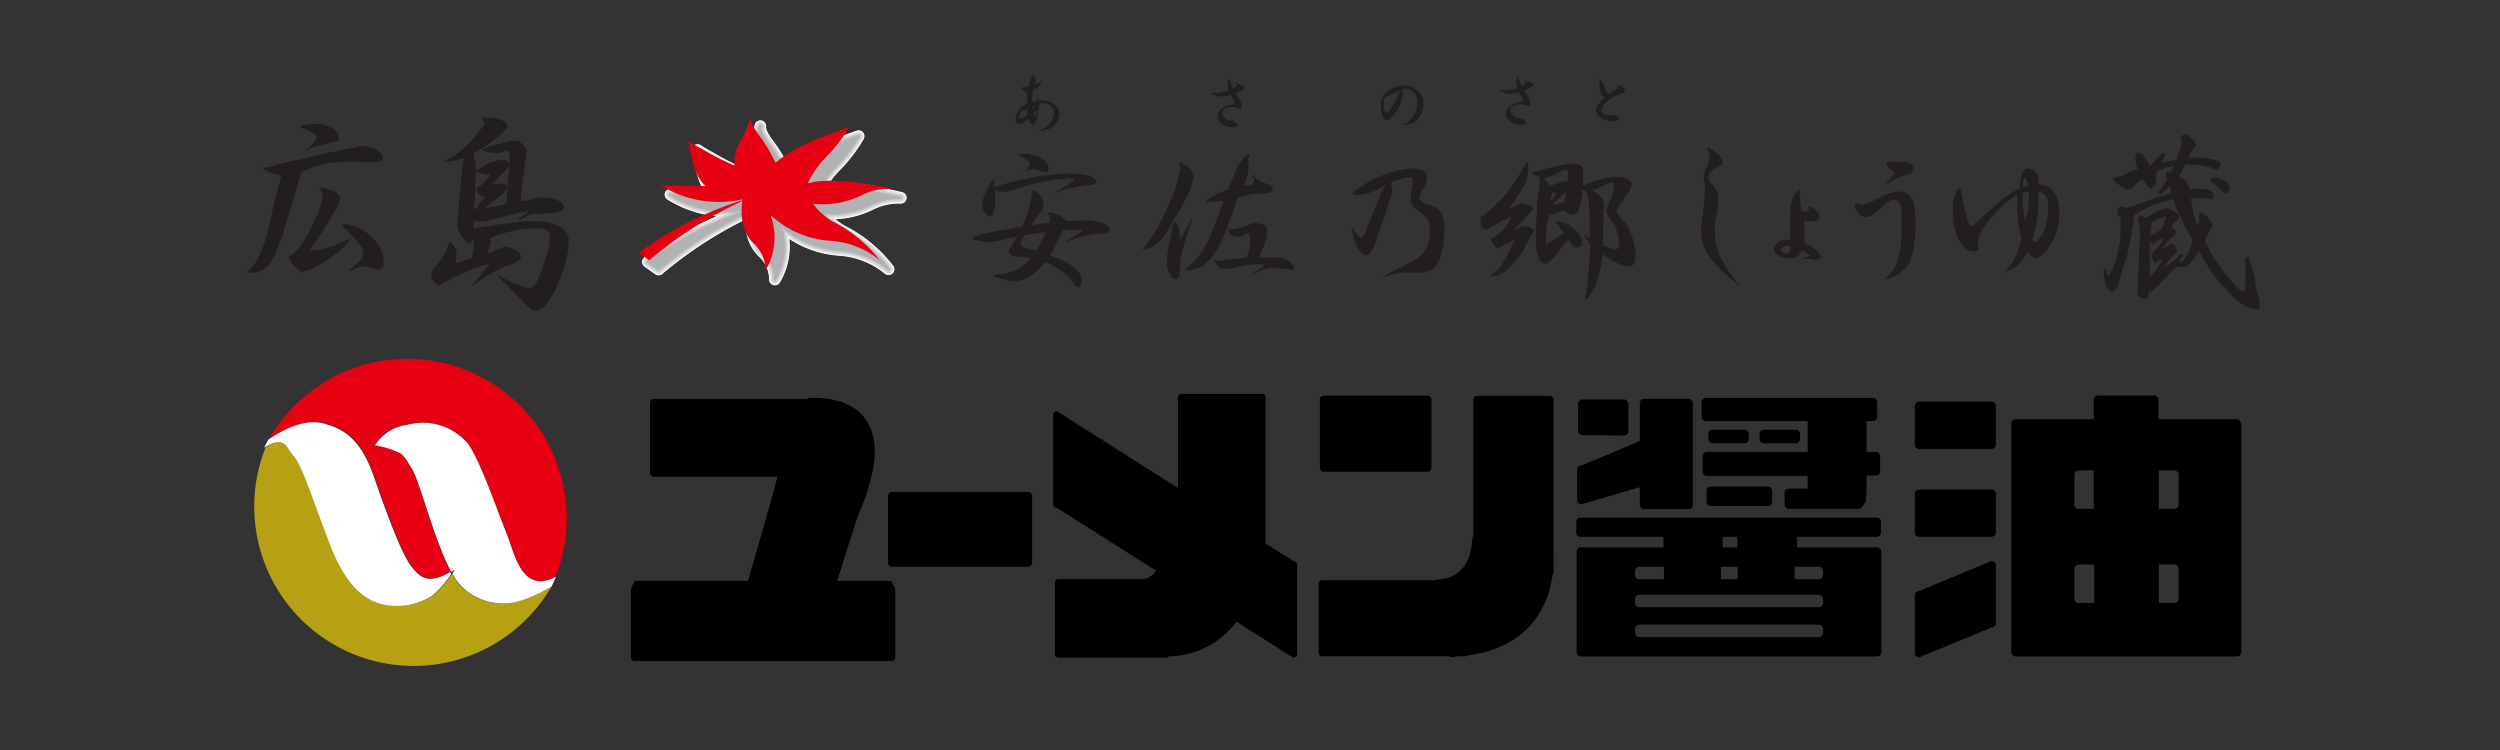 <svg id="内容" xmlns="http://www.w3.org/2000/svg" width="260" height="78" viewBox="0 0 260 78">
  <rect x="0" y="0" width="260" height="78" fill="#333333" stroke="none"/>
  <defs>
    <style>
      .cls-1 {
        fill: none;
      }

      .cls-2 {
        fill: #b6a014;
      }

      .cls-3 {
        fill: #e60012;
      }

      .cls-4, .cls-6 {
        fill: #fff;
      }

      .cls-5 {
        fill: #221e1f;
      }

      .cls-6 {
        stroke: #fff;
        stroke-width: 1.21px;
      }

      .cls-10, .cls-11, .cls-12, .cls-13, .cls-14, .cls-15, .cls-16, .cls-17, .cls-18, .cls-19, .cls-20, .cls-21, .cls-6, .cls-7, .cls-8, .cls-9 {
        stroke-linecap: round;
        stroke-linejoin: round;
      }

      .cls-7 {
        fill: #f7f7f8;
        stroke: #f7f7f8;
        stroke-width: 1.14px;
      }

      .cls-8 {
        fill: #f1f1f2;
        stroke: #f1f1f2;
        stroke-width: 1.06px;
      }

      .cls-9 {
        fill: #ecedee;
        stroke: #ecedee;
        stroke-width: 0.99px;
      }

      .cls-10 {
        fill: #e7e7e8;
        stroke: #e7e7e8;
        stroke-width: 0.91px;
      }

      .cls-11 {
        fill: #e2e2e4;
        stroke: #e2e2e4;
        stroke-width: 0.83px;
      }

      .cls-12 {
        fill: #dddee0;
        stroke: #dddee0;
        stroke-width: 0.76px;
      }

      .cls-13 {
        fill: #d8d9da;
        stroke: #d8d9da;
        stroke-width: 0.68px;
      }

      .cls-14 {
        fill: #d3d4d6;
        stroke: #d3d4d6;
        stroke-width: 0.61px;
      }

      .cls-15 {
        fill: #ced0d2;
        stroke: #ced0d2;
        stroke-width: 0.53px;
      }

      .cls-16 {
        fill: #c9cacc;
        stroke: #c9cacc;
        stroke-width: 0.46px;
      }

      .cls-17 {
        fill: #c4c6c8;
        stroke: #c4c6c8;
        stroke-width: 0.38px;
      }

      .cls-18 {
        fill: #bfc0c3;
        stroke: #bfc0c3;
        stroke-width: 0.3px;
      }

      .cls-19 {
        fill: #babcbe;
        stroke: #babcbe;
        stroke-width: 0.23px;
      }

      .cls-20 {
        fill: #b5b7ba;
        stroke: #b5b7ba;
        stroke-width: 0.15px;
      }

      .cls-21 {
        fill: #b0b2b4;
        stroke: #b0b2b4;
        stroke-width: 0.08px;
      }
    </style>
  </defs>
  <g>
    <rect class="cls-1" width="260" height="78"/>
    <path d="M207.11,46.7a.47.47,0,0,0,.46-.46v-4a.47.47,0,0,0-.46-.47H199.6a.47.47,0,0,0-.46.47v4a.47.47,0,0,0,.46.46Z"/>
    <path d="M199.59,50.91h7.52a.46.46,0,0,1,.46.46v4a.46.46,0,0,1-.46.46h-7.52a.45.45,0,0,1-.45-.45v-4A.45.45,0,0,1,199.59,50.91Z"/>
    <path d="M207.11,65.26a.46.46,0,0,0,.46-.46v-6a.46.46,0,0,0-.46-.45l-7.51,3.11a.46.46,0,0,0-.46.45v6a.46.46,0,0,0,.46.45Z"/>
    <path d="M233.09,44.05V67.82a.45.45,0,0,1-.46.45h-23a.45.45,0,0,1-.45-.45V44.05a.44.44,0,0,1,.45-.45h8.12v-2a.47.47,0,0,1,.46-.47h5.82a.47.47,0,0,1,.45.47v2h8.11a.44.44,0,0,1,.46.45m-17.35,8.42a.46.46,0,0,0,.46.45h1.59v-4H216.2a.46.46,0,0,0-.46.46v3.1m.46,10.23h1.59v-4H216.2a.47.47,0,0,0-.46.46v3.1a.46.46,0,0,0,.46.45m10.38-3.55a.47.47,0,0,0-.46-.46h-1.6v4h1.6a.46.46,0,0,0,.46-.45v-3.1m0-9.78a.46.46,0,0,0-.46-.46h-1.6v4h1.6a.46.46,0,0,0,.46-.45Z"/>
    <path d="M92.71,60.41H87.08c.68-2.2,1.57-5.08,2.23-7C95.07,40.2,84,41.4,84,41.4l0,.09h-16a.4.4,0,0,0-.4.39v7.31a.41.41,0,0,0,.4.39H80.86c-.64,2.48-2.1,7.52-3.08,10.83H66c-.21.52-.39.69-.39.91v7.05a.39.39,0,0,0,.39.38H92.71a.39.39,0,0,0,.39-.38V61.32C93.1,61.1,92.92,60.93,92.71,60.41Z"/>
    <path d="M107.34,51.56a.39.39,0,0,0-.4-.39H92.76a.39.39,0,0,0-.4.39v7a.39.39,0,0,0,.4.38h14.18a.39.39,0,0,0,.4-.38Z"/>
    <path d="M134.51,58.35l-2.88-1.82V41.36a.39.39,0,0,0-.39-.39H122.9a.4.4,0,0,0-.39.39v9.4l-12.59-8a.4.4,0,0,0-.39.39v9.29a.39.39,0,0,0,.39.38l10.29,6.52a1.7,1.7,0,0,1-1.41.88h-8.71a.38.38,0,0,0-.38.39V68a.38.38,0,0,0,.38.4h11.17a.38.38,0,0,0,.28-.14,9,9,0,0,0,7.06-3.6l5.91,3.74a.4.4,0,0,0,.39-.4V58.74A.4.4,0,0,0,134.51,58.35Z"/>
    <path d="M148.49,49.06a.39.39,0,0,0,.38-.39V41.54a.39.39,0,0,0-.38-.4H137.65a.39.39,0,0,0-.38.4v7.13a.39.39,0,0,0,.38.39Z"/>
    <path d="M161.56,58.82a8.32,8.32,0,0,0,0-1.25v-16a.39.39,0,0,0-.39-.4h-7.56a.39.39,0,0,0-.39.4V55.87h-.09c-.17,4.72-3.7,4.38-3.7,4.38l0,.09H137.53a.38.38,0,0,0-.39.39v7.13a.38.38,0,0,0,.39.39h13.26l0,.09c.34,0,.64-.06,1-.09h.68a.33.33,0,0,0,.18-.08c6.81-.92,8.46-5.62,8.83-8.45a.31.31,0,0,0,.09-.21Z"/>
    <g>
      <path class="cls-1" d="M189.16,65H170.49a.45.45,0,0,0-.44.45v.4a.45.45,0,0,0,.44.45h18.67a.45.45,0,0,0,.45-.45v-.4A.45.45,0,0,0,189.16,65Z"/>
      <path class="cls-1" d="M170.49,60.24h2.57v-1.3h-2.57a.45.45,0,0,0-.44.45v.4A.44.44,0,0,0,170.49,60.24Z"/>
      <path class="cls-1" d="M189.16,61.85H170.49a.45.45,0,0,0-.44.46v.39a.45.45,0,0,0,.44.45h18.67a.45.45,0,0,0,.45-.45v-.39A.46.46,0,0,0,189.16,61.85Z"/>
      <path class="cls-1" d="M186.65,60.24h2.51a.45.45,0,0,0,.45-.45v-.4a.45.45,0,0,0-.45-.45h-2.51Z"/>
      <path d="M195.17,55.83a.44.44,0,0,0,.45-.45v-1.1a.44.44,0,0,0-.45-.45H164.38a.44.44,0,0,0-.45.45v1.1a.44.44,0,0,0,.45.45H173v1.1h-8.58a.45.45,0,0,0-.45.46V67.82a.44.44,0,0,0,.45.45h30.79a.44.44,0,0,0,.45-.45V57.39a.45.45,0,0,0-.45-.46H186.9v-1.1Zm-16,0h1.5v1.1h-1.5Zm-.2,3.11h1.75v1.3H179Zm-8.93.45a.45.45,0,0,1,.44-.45h2.57v1.3h-2.57a.44.44,0,0,1-.44-.45Zm19.56,6.42a.45.45,0,0,1-.45.45H170.49a.45.45,0,0,1-.44-.45v-.4a.45.45,0,0,1,.44-.45h18.67a.45.45,0,0,1,.45.45Zm0-3.11a.45.45,0,0,1-.45.45H170.49a.45.45,0,0,1-.44-.45v-.39a.45.45,0,0,1,.44-.46h18.67a.46.46,0,0,1,.45.46Zm-.45-3.76a.45.45,0,0,1,.45.45v.4a.45.45,0,0,1-.45.45h-2.51v-1.3Z"/>
    </g>
    <path d="M168.89,45.29a.46.46,0,0,0,.46-.45V42a.47.47,0,0,0-.46-.46h-4.31a.47.47,0,0,0-.46.46v2.8a.46.46,0,0,0,.46.45Z"/>
    <path d="M175.61,41.48H171a.46.46,0,0,0-.46.45v3.94l-6.06,2.54a.45.45,0,0,0-.46.46V52a.45.45,0,0,0,.46.45l6.06-1.78v1.83a.45.45,0,0,0,.46.45h4.6a.45.45,0,0,0,.46-.45V41.93A.46.46,0,0,0,175.61,41.48Z"/>
    <path d="M195.07,47h-.95V43.79h.65a.46.46,0,0,0,.46-.46V41.84a.45.45,0,0,0-.46-.46H177.42a.46.46,0,0,0-.45.46v1.49a.46.46,0,0,0,.45.46H188V47H177.52a.44.44,0,0,0-.44.46v1.59a.43.43,0,0,0,.44.45H188v1.31h-1.95a.46.46,0,0,0-.45.46v1.2a.45.45,0,0,0,.45.45h7.22c.25,0,.45-.2.78-.78v-.49a.62.62,0,0,0,.07-.19v-2h.95a.45.45,0,0,0,.46-.45V47.46A.46.46,0,0,0,195.07,47Z"/>
    <path d="M181.43,46.1a.45.45,0,0,0,.45-.46v-.49a.46.46,0,0,0-.45-.46h-3.3a.47.47,0,0,0-.46.46v.49a.46.46,0,0,0,.46.46Z"/>
    <path d="M186.75,46.1a.45.45,0,0,0,.45-.46v-.49a.46.46,0,0,0-.45-.46h-3.31a.46.46,0,0,0-.45.46v.49a.45.45,0,0,0,.45.46Z"/>
    <path d="M183.84,52.62a.46.46,0,0,0,.46-.45V51.06a.46.46,0,0,0-.46-.45h-5.91a.45.45,0,0,0-.46.45v1.11a.46.46,0,0,0,.46.45Z"/>
    <path class="cls-2" d="M48.1,61.14A5.8,5.8,0,0,1,47,59.67a10.59,10.59,0,0,1-2,2.27,6.77,6.77,0,0,1-5.2.88c-1.37-.34-3.54-1.32-5.48-6.38s-2.83-7.94-3.69-9-.91-2.23-3-.93A16.58,16.58,0,0,0,57.36,61a16.35,16.35,0,0,1-2.91,1.35A6.15,6.15,0,0,1,48.1,61.14Z"/>
    <path class="cls-3" d="M33.78,44c1.86.52,3.74,1.41,5.16,5.53s2.82,7.94,3.84,9.25,1.83,2,4.09.65c-1.77-3.25-3.24-9.33-4.09-10.73-1-1.7-1.08-1.54-1.84-1.88a10.34,10.34,0,0,0-2-.55,4.62,4.62,0,0,1,3.36-2.11,6.15,6.15,0,0,1,6.38,2c1.38,2,3.06,7.1,3.93,9.15s1.5,6.35,4.94,4.76l.26-.15A16.58,16.58,0,0,0,27.94,45.72C29.69,44.49,31.92,43.54,33.78,44Z"/>
    <path class="cls-1" d="M27.93,45.72l-.55.89.14-.08c.14-.27.27-.55.42-.81Z"/>
    <path class="cls-4" d="M30.56,47.46c.86,1,1.76,3.91,3.69,9s4.11,6,5.48,6.38a6.77,6.77,0,0,0,5.2-.88,10.59,10.59,0,0,0,2-2.27,2,2,0,0,0-.11-.2c-2.26,1.33-3.13.61-4.09-.65s-2.42-5.14-3.84-9.25-3.3-5-5.16-5.53-4.09.45-5.84,1.68c-.15.26-.28.54-.42.81C29.65,45.23,29.72,46.45,30.56,47.46Z"/>
    <path class="cls-1" d="M60.61,58.53s-1.7.81-2.78,1.42c-.15.35-.3.71-.47,1l.71-.43a16.26,16.26,0,0,0,2.26-1.74C61.26,57.92,60.61,58.53,60.61,58.53Z"/>
    <path class="cls-4" d="M57.57,60.1c-3.44,1.59-4.09-2.75-4.94-4.76s-2.55-7.15-3.93-9.15a6.15,6.15,0,0,0-6.38-2A4.62,4.62,0,0,0,39,46.31a10.34,10.34,0,0,1,2,.55c.76.34.81.18,1.84,1.88.85,1.4,2.32,7.48,4.09,10.73l.39-.23-.28.43a5.8,5.8,0,0,0,1.12,1.47,6.15,6.15,0,0,0,6.35,1.21A16.35,16.35,0,0,0,57.36,61c.17-.34.32-.7.47-1Z"/>
    <path class="cls-1" d="M47.26,59.24l-.39.23a2,2,0,0,1,.11.2Z"/>
    <g>
      <path class="cls-5" d="M27.32,17.52l0-.11.18,0,.12,0,.19,0L29.32,17l.64-.15.27-.06,3.1-.73.34-.08,3.16-.62.51-.15a3.75,3.75,0,0,1,.45,0,2.58,2.58,0,0,1,1.36.39q.66.38.66.78c0,.31-.22.47-.66.47l-.45,0-.59,0-.77,0A17.52,17.52,0,0,0,34,17a10.61,10.61,0,0,0-2.67.95L30.13,22c-.41,1.44-.81,2.66-1.19,3.65A6.35,6.35,0,0,1,28,27.48a2.48,2.48,0,0,1-1.9.89l-.54,0a4.79,4.79,0,0,0,1.06-1.13,14.49,14.49,0,0,0,1.42-4,.17.17,0,0,0,0-.1c0-.16.08-.32.13-.47l.21-1c0-.1.05-.2.08-.32.09-.32.14-.56.17-.72s.11-.44.17-.66.14-.51.21-.78.17-.64.24-.94a4.57,4.57,0,0,1-2-.76m7.46,2.36c.43.24.65.51.65.82a3.85,3.85,0,0,1-.57,1.3l-.4.7a37.66,37.66,0,0,1-2.21,3.37,7.07,7.07,0,0,0,1.93-.29,17.47,17.47,0,0,0,2.4-1,7,7,0,0,1-2.1,2,10.57,10.57,0,0,1-3,1.57A3.69,3.69,0,0,1,30,26.76a5.6,5.6,0,0,0,1.46-1.49,16.39,16.39,0,0,0,1.38-2.63,8.64,8.64,0,0,0,.75-2.15,1.82,1.82,0,0,0-.49-1,4.15,4.15,0,0,1,1.68.43M31.65,13l.81-.11.45,0a3,3,0,0,1,1.63.45,1.23,1.23,0,0,1,.7,1c0,.24-.08.37-.25.4l-1.76.36a5.29,5.29,0,0,0-1.43.62v-.13c.75-.57,1.13-1,1.13-1.28s-.16-.33-.49-.55a6.33,6.33,0,0,0-1.21-.53.51.51,0,0,1,.42-.25M35.9,23.31a4.37,4.37,0,0,1,2.85,1.47,3.46,3.46,0,0,1,1.16,2.46c0,.53-.21.79-.63.79l-.39-.09-.57-.14a2,2,0,0,0-.53-.09,1.71,1.71,0,0,0-.43.09l-.91.36h0a0,0,0,0,0,0,0h-.13l0-.11c1-.71,1.48-1.27,1.48-1.7,0-.59-.75-1.54-2.24-2.84C35.51,23.39,35.66,23.31,35.9,23.31Z"/>
      <path class="cls-5" d="M47.49,26.46a4.15,4.15,0,0,1-.15.92,16.62,16.62,0,0,0,1.72-.56,6.36,6.36,0,0,0,.23-1.29,3.81,3.81,0,0,0-.08-.6c-.19.25-.34.36-.45.36s-.25-.11-.45-.34a4,4,0,0,1-.51-.78,1.88,1.88,0,0,1-.23-.74.59.59,0,0,1,0-.13L48,18l.24-1.57-.74.24-.75.12h-.47v-.1a8.74,8.74,0,0,0,2.17-1.45,18,18,0,0,0,2-2.42,1,1,0,0,1-.32-.57l.76,0a3.08,3.08,0,0,1,1.32.27c.36.17.55.38.55.62s-.45.69-1.34,1.4l-.87.62c-.33.21-.77.48-1.32.8a7.89,7.89,0,0,1,.26,1.72.49.49,0,0,1,.17-.06.18.18,0,0,1,.08-.06.16.16,0,0,0,.09,0l0,0h0l.62-.36a3.39,3.39,0,0,1,1.86-.55c.37,0,.58.16.62.47a6.19,6.19,0,0,0,.08-.87c0-.37-.12-.56-.38-.56l-.74.22a1.75,1.75,0,0,1-.4,0,3.46,3.46,0,0,1-1.32-.3l0-.1c.21-.09.43-.17.64-.24l.36-.1,1-.28a6.25,6.25,0,0,1,1.42-.26q.64,0,1.17,1v.06l-.53,4.14-.06,1.09.31-.05a1,1,0,0,0,.28,0L56,20.54a6.66,6.66,0,0,1,.73,0,3.07,3.07,0,0,1,1.32.31c.4.22.61.44.61.66a.51.51,0,0,1-.23.38,1.26,1.26,0,0,1-.54.22l-2.37.17a2.17,2.17,0,0,0-.77.21,7.81,7.81,0,0,1-.7.36.7.7,0,0,1-.21,0c.07-.11.12-.16.15-.16l.76-.5.24-.21c-.44.06-.85.12-1.21.19s-.62.15-.87.22l-.66.17-.45.13a3.13,3.13,0,0,0-.44.1l-.89.21a1.64,1.64,0,0,1-.41.05l-.8-.05,0,.74c2-.31,3.37-.51,4.21-.61A20.21,20.21,0,0,1,55.7,23a4.87,4.87,0,0,1,2.46.57,1.66,1.66,0,0,1,1,1.4,10.69,10.69,0,0,1-.72,3.51,10.87,10.87,0,0,1-1.63,3.16,1.47,1.47,0,0,1-1.11.66A.91.91,0,0,1,55,32l-1.31-1.38-1.79-1.76v-.17c1.1.57,1.82.92,2.15,1a2.65,2.65,0,0,0,1.06.22c.39,0,.75-.47,1.06-1.41l.57-1.63a6.79,6.79,0,0,0,.45-2.25c0-.59-.5-.89-1.51-.89a12.52,12.52,0,0,0-4.78,1.08,2,2,0,0,1,.15.4c0,.05,0,.07,0,.07l-.34,1v.07h0v0a3.73,3.73,0,0,0,.85-.32,3.21,3.21,0,0,1,1-.38h0a.08.08,0,0,0,.06,0l.34.08c.81.23,1.21.59,1.21,1.07,0,.25-.54.56-1.63.91a10.85,10.85,0,0,0-1.46.72c-.33.19-.62.36-.88.53s-.7.48-1.12.79l0-.09a22.67,22.67,0,0,0,1.8-2.18,6.91,6.91,0,0,0-.78.14l-.83.3-.85.36c-.35.16-.81.37-1.36.64l-.4.21a2.15,2.15,0,0,0-.49.3,1.37,1.37,0,0,1-.49.23c-.17,0-.39-.18-.66-.55a1,1,0,0,1-.19-.57,2.18,2.18,0,0,1,.62-1,6.92,6.92,0,0,0,1.31-2.46,1.76,1.76,0,0,1,.73,1.31m2.16-5.05.3-.23a1.54,1.54,0,0,0,.47-.66h-.07q-.52,0-.87-.81a0,0,0,0,0,0,0v0l0,0v0l0,0v0h0v0a4.2,4.2,0,0,0,1.5-1.5h-.27a2.08,2.08,0,0,1-1.19-.39l-.19,4.1c.1-.08.23-.21.4-.36m1.51,0a6.27,6.27,0,0,0,.63-.13,3.39,3.39,0,0,0,.79-.19l.15-1.74a3.65,3.65,0,0,1-.55.77,8,8,0,0,1-1,.8c-.18.12-.49.35-.93.71.32-.09.62-.16.89-.22m.08-2.31.11,0h.08a.16.16,0,0,1,.09,0,4.07,4.07,0,0,1,.74-.1c.2,0,.36.14.47.42,0-.49.05-.86.06-1.1s.08-.73.15-1.25a3.47,3.47,0,0,1-.74.91,11.17,11.17,0,0,0-.77.81l-.36.4Z"/>
      <path class="cls-5" d="M106.85,25.83q-.75-.24-.75-.36a5.37,5.37,0,0,1,.42-1q1.16-.22,2.28-.33c-.1.22-.21.45-.34.68a9.29,9.29,0,0,1-.73,1.26l-.88-.28m-.89-9.6c.77.29,1.15.59,1.15.91s-.48.66-1.43,1.23a.06.06,0,0,0,.07.07,2.16,2.16,0,0,1,2.38-.67,1.81,1.81,0,0,0,.56.16c.24,0,.35-.11.35-.34a1.49,1.49,0,0,0-.8-1.15,3.45,3.45,0,0,0-1.67-.42c-.41,0-.61.07-.61.21m-3,3.07a4.4,4.4,0,0,0-.84,2.13,2.34,2.34,0,0,0,.24.6c.25.32.44.48.58.51s.34-.18.46-.53a3.52,3.52,0,0,0,.09-.72c0-.17,0-.61,0-1.33v-.14l.27.09a3.53,3.53,0,0,0,.89.09,6.37,6.37,0,0,0,1.28-.41,20.78,20.78,0,0,1,5.22-1,1.8,1.8,0,0,1,.62.05c-.06.2-.72.65-2,1.37,0,0,0,.05,0,.07a14,14,0,0,1,3.77-.84c.32-.05.49-.16.49-.34s-.32-.49-1-.64a10.45,10.45,0,0,0-1.81-.2,30,30,0,0,0-7.79,1.42.08.08,0,0,1-.06,0,3.79,3.79,0,0,1,.06-.86c-.08,0-.28.22-.6.67M110.81,23c0-.16-.18-.33-.54-.52a2.85,2.85,0,0,0-1.11-.39c-.12,0-.19.05-.19.14a.83.83,0,0,1,.19.37,2.65,2.65,0,0,1,0,.56l-.74.09-1.2.17c.24-.35.52-.72.84-1.14a1.75,1.75,0,0,0,.47-1,1.77,1.77,0,0,0-.35-.94,1.16,1.16,0,0,0-.81-.54s-.07.1-.07.33a10.09,10.09,0,0,1-1,3.45c-2,.31-3.45.59-4.36.82-.55.18-.82.31-.82.41s.26.14.8.24l.77.14a5.9,5.9,0,0,0,1.61-.26q.72-.17,1.44-.3c-.2.37-.42.75-.66,1.12a.8.8,0,0,0-.2.35c.23.39.44.58.64.58a8.3,8.3,0,0,1,1.71.19,5.91,5.91,0,0,1-.63.6,5.14,5.14,0,0,1-3.22,1.11v.12c0,.1.39.23,1.17.4a3.83,3.83,0,0,0,.75.14,3.46,3.46,0,0,0,2.47-1,6.05,6.05,0,0,0,.92-1l.22.09a7.29,7.29,0,0,1,2.76,2.06c.17.32.33.48.49.48s.33-.24.33-.72c0-.66-.55-1.29-1.63-1.89a18.13,18.13,0,0,0-1.68-.7,9.91,9.91,0,0,0,.57-1c.33-.7.59-1.24.78-1.61l1.35-.05c.45,0,.68,0,.68.14l-1.58,1a.06.06,0,0,0,.07.07,10,10,0,0,1,3.91-.84.47.47,0,0,0,.47-.26c0-.4-.27-.67-.82-.81a6.39,6.39,0,0,0-1.58-.3C112.26,22.92,111.55,23,110.81,23Z"/>
      <path class="cls-5" d="M120.38,23.65a22.15,22.15,0,0,0,1.19-2.46,12,12,0,0,0,1.16-3.69,1.44,1.44,0,0,0-.14-.53l0-.08a1.63,1.63,0,0,1,1,.5,1.55,1.55,0,0,1,.51,1,5.32,5.32,0,0,1-.63,2c-.19.38-.41.79-.66,1.24l-1.78,3a4.58,4.58,0,0,1-.83.79,2.47,2.47,0,0,1-1.41.58,23.79,23.79,0,0,0,1.58-2.28m3,.14c.12-.25.28-.61.49-1.1h.09v.07l-.11.41-.73,2.31a9.88,9.88,0,0,0-.42,2.75c0,.49-.17.74-.42.74s-.45-.18-.64-.55a2.77,2.77,0,0,1-.26-1.22,6.3,6.3,0,0,1,.11-1.28l.37-2c.11-.61.22-.91.31-.91.28,0,.47.48.56,1.43,0,0,0,.1,0,.2a1.12,1.12,0,0,1,0,.24,12.41,12.41,0,0,0,.6-1.1m1.31,2.8a9.79,9.79,0,0,0,1-1.64c.13-.29.26-.57.38-.86q.09-.19.21-.51l.28-.72c0-.14.1-.28.16-.42l.6-1.6c-.48,0-.85.05-1.09.08a7.3,7.3,0,0,0-.93.15h0v0a0,0,0,0,1,0,0v0s0-.06.11-.1.18-.19.28-.28a5.74,5.74,0,0,1,2.08-1l.63-1.54c.56-1.4,1.1-2.11,1.62-2.11H130a1.35,1.35,0,0,0-.19.62l.06.67a.25.25,0,0,1,0,.1,7,7,0,0,1-.51,1.81h.07s0,0,0,0h0c.65,0,1-.18,1-.54a.57.57,0,0,0-.21-.37v-.16a.27.27,0,0,0,.12.09.41.41,0,0,1,.1.09,1.2,1.2,0,0,1,.25.16,2.85,2.85,0,0,0,.44.28l1,.45a.36.36,0,0,1,.23.37c0,.32-.41.47-1.21.46a4.08,4.08,0,0,0-.92.07c-.32.05-.82.17-1.48.35l-1.07,3c-1.07,3-2.43,4.53-4.09,4.53a1.56,1.56,0,0,1-.4,0,9.27,9.27,0,0,0,1.4-1.33m1.93.39,3.1-.35a4.57,4.57,0,0,0,.4-1.77,3.13,3.13,0,0,0-.1-.77,1,1,0,0,0-.28.08l-.35.18a1.34,1.34,0,0,1-.51.12c-.63,0-1-.27-1-.8l.1-.06a2.16,2.16,0,0,0,.47.06,3.16,3.16,0,0,0,.65-.14l.53-.18.82-.31a.47.47,0,0,1,.19,0,2.62,2.62,0,0,1,.76.14.67.67,0,0,1,.47.73,3.36,3.36,0,0,1-.14,1c-.1.31-.34.87-.72,1.69l1.67,0a2.43,2.43,0,0,1,1.24.26c.5.32.76.58.76.78s-.07.18-.2.28A.84.84,0,0,1,134,28a.16.16,0,0,1-.1,0l-1.14-.14h-.33a3.94,3.94,0,0,0-1.95.58h-.14v-.07c.43-.26.82-.51,1.18-.75a.9.9,0,0,0-.5-.14,9.25,9.25,0,0,0-2.28.27,5.84,5.84,0,0,1-1.26.21,1.09,1.09,0,0,1-.91-.41l-.3-.39a.35.35,0,0,1-.07-.14V27Z"/>
      <path class="cls-5" d="M141.88,19.2a11.14,11.14,0,0,1,4.92-1.69c1.08,0,1.61.33,1.61,1a2.4,2.4,0,0,1-.5,1.26,1.56,1.56,0,0,0-.3.75q0,.5,1,.78a2.11,2.11,0,0,1,1.28.82,4,4,0,0,1,.32,1.87,8.91,8.91,0,0,1-.32,2.42,3,3,0,0,1-.79,1.51,2.46,2.46,0,0,1-1.33.44l-2.07,0a5.18,5.18,0,0,0-1.87.54h0c0-.11.23-.26.58-.46l2-1,.23-.13.49-.26a3.12,3.12,0,0,0,1.56-3,2.38,2.38,0,0,0-.2-1.18,6.69,6.69,0,0,0-1.24-1.15,1.2,1.2,0,0,1-.53-.93,11.86,11.86,0,0,1,.21-1.77,1,1,0,0,0,0-.28.64.64,0,0,0-.14-.32,7.81,7.81,0,0,0-1,.16,10.07,10.07,0,0,0-1.16.42,4.89,4.89,0,0,1,.18.93,2,2,0,0,1-.09.4c-.08.25-.28.83-.58,1.74-.11.3-.22.65-.35,1s-.23.69-.35,1c-.22.66-.36,1.07-.42,1.22-.32.86-.66,1.28-1,1.28-.14,0-.32-.13-.54-.4a3.61,3.61,0,0,1-.56-1,7.43,7.43,0,0,1-.34-1.45h.09c.42.66.72,1,.9,1s.35-.27.54-.82.28-.74.39-1,.25-.63.38-.95c.25-.61.62-1.5,1.14-2.68a5.85,5.85,0,0,1-2.56,1h-.23l-.26,0a.73.73,0,0,1-.4-.12A6.75,6.75,0,0,1,141.88,19.2Z"/>
      <path class="cls-5" d="M156.61,20.19a20.91,20.91,0,0,0,2.14-3.33c.13,0,.19.16.19.44a4.38,4.38,0,0,1-.35,1.84,20.25,20.25,0,0,1-1.7,2.58,3,3,0,0,0,.46-.13l.72-.4s.05,0,.14,0h.12c.77.15,1.15.3,1.15.44a.62.62,0,0,1-.13.24c-.29.34-.53.63-.74.85l-.75.77c-.09.08-.23.23-.43.45l.48-.21a1.74,1.74,0,0,1,.58-.23,1.86,1.86,0,0,1,.75.21c.19.09.28.18.28.27a.49.49,0,0,1-.11.24,12.22,12.22,0,0,0-.63,1.14,7.57,7.57,0,0,1-1.73,2.38,3,3,0,0,1-1.89,1h-.23l0-.09a2.94,2.94,0,0,0,1.19-1,20.88,20.88,0,0,0,1.4-2.72l-.82.37-.66.39a.58.58,0,0,1-.25.12.45.45,0,0,1-.3-.18,4.42,4.42,0,0,1-.47-.75,4.38,4.38,0,0,0,2.12-2.31,10.56,10.56,0,0,0-1.49.7c-.54.32-.84.51-.91.54a.41.41,0,0,1-.19.05c-.38,0-.57-.27-.57-.82v-.09l0-.33a17.12,17.12,0,0,0,2.63-2.42m2.8-2.26a28,28,0,0,1,3.23-.81,5.7,5.7,0,0,1,1-.1c.69,0,1,.24,1,.74a5.71,5.71,0,0,1,0,.75.37.37,0,0,1,0,.12.41.41,0,0,1,0,.16c0,.19,0,.34,0,.47a13.32,13.32,0,0,1,2-.66,5.62,5.62,0,0,1,1.48-.2,2.66,2.66,0,0,1,1.14.23c.3.17.45.36.45.58a1.8,1.8,0,0,1-.4.82l-.4.62-.67,1a.85.85,0,0,0-.11.3c0,.17.19.45.56.84a4.35,4.35,0,0,1,1,1.7,6.1,6.1,0,0,1,.41,2.14c0,.73-.25,1.1-.76,1.1a6.06,6.06,0,0,1-2.66-1.31,18.32,18.32,0,0,1-.49,2.5,7.49,7.49,0,0,1-.74,1.65,1.37,1.37,0,0,1-.66.56l0,0a1.42,1.42,0,0,1,.05-.16,3.5,3.5,0,0,0,.16-.53l.25-2.8.15-2.05a2,2,0,0,0-.35-.63l-.33-.53,0-.09.21.18a1.77,1.77,0,0,0,.39.26V22.36a10.21,10.21,0,0,0-.14-1.61,3.31,3.31,0,0,0-.19-.75.78.78,0,0,0-.39-.3,12.54,12.54,0,0,1-.4,2.09c-.13.35-.31.52-.54.52a.73.73,0,0,1-.3,0l-.82-.42-.93.35a.58.58,0,0,1-.28.07,1,1,0,0,1-.23,0c-.13.6-.22,1.07-.26,1.41a8.11,8.11,0,0,0-.07,1.12h0V25c0,.2,0,.35,0,.45.69-.42,1.33-.82,1.91-1.21a9.06,9.06,0,0,1-.89-1.17A1.13,1.13,0,0,1,162,23a2.83,2.83,0,0,1,1.88,1,1.66,1.66,0,0,1,.65,1.07c0,.44-.18.66-.55.66a.73.73,0,0,1-.51-.3l-.35-.44s0,0-.05-.07h0s0,0,0,0l0,0h0v0c-.41.51-.78,1-1.11,1.43a4.22,4.22,0,0,1-.68.76.92.92,0,0,1-.6.31c-.28,0-.51-.21-.68-.65a4.69,4.69,0,0,1-.27-1.75v-1c0-.32,0-.91.1-1.75,0-.1,0-.21,0-.32a2.46,2.46,0,0,0,0-.26l0-.28.23-1.7a7.27,7.27,0,0,0,.09-.94,1.56,1.56,0,0,0-.07-.37,1.75,1.75,0,0,1-.67-.33l0,0m1.79,1.3c.59-.24,1-.38,1.14-.44a2.61,2.61,0,0,1,.69-.07,4.14,4.14,0,0,0,.06-.7c0-.33-.1-.49-.31-.49a.56.56,0,0,0-.25.07,8.84,8.84,0,0,1-2,.84,3,3,0,0,1,.66.79m.76.66a1.78,1.78,0,0,1-.36,0h-.19L161.24,21a4.57,4.57,0,0,0,.72-1.11m.08,1.32a1.43,1.43,0,0,1,.39-.09,1,1,0,0,1,.24,0q.06-.46.21-1.17c-.52.47-1,.92-1.47,1.37a4.75,4.75,0,0,1,.63-.14m4.52-.67a1.17,1.17,0,0,1,.23.84l-.1,4.16a5.22,5.22,0,0,1,1,.36,1.08,1.08,0,0,0,.25.09c.31,0,.47-.27.47-.81a4.75,4.75,0,0,0-.89-2.33,2.74,2.74,0,0,1-.48-.92,5.5,5.5,0,0,1,.49-1.21,4.56,4.56,0,0,0,.32-1.68h-.18a2.29,2.29,0,0,0-.35.05l-1.52.69h0l0,0-.07,0-.14.05A3.47,3.47,0,0,1,166.56,20.54Z"/>
      <path class="cls-5" d="M106.8,10.44c0-.1,0-.2,0-.28s0-.37.08-.63h-.21c-.19,0-.36-.15-.49-.45l.06,0a.35.35,0,0,0,.2,0A3,3,0,0,0,107,9c.11-.45.18-.73.22-.85l.09-.27c0-.07.06-.11.07-.11a.21.21,0,0,1,.08.06.72.72,0,0,1,.24.52,1.55,1.55,0,0,1-.09.44l.41-.18.36-.2,0,0A2,2,0,0,1,108,9a2.66,2.66,0,0,1-.57.38c0,.28-.09.49-.1.63s0,.34-.06.59l.49-.11.18-.36a.87.87,0,0,1,.1.31,4.45,4.45,0,0,1,.92.07,1.65,1.65,0,0,1,.62.28,1.19,1.19,0,0,1,.59,1,1.87,1.87,0,0,1-.18.76,1.93,1.93,0,0,1-.47.63,1.67,1.67,0,0,1-.55.28,4.16,4.16,0,0,1-.91.15H108v-.05a4.18,4.18,0,0,0,.63-.26,1.68,1.68,0,0,0,.4-.3,1.83,1.83,0,0,0,.58-1.3.92.92,0,0,0-.31-.68,1.1,1.1,0,0,0-.74-.28l-.45,0-.17,1a5.35,5.35,0,0,1-.23,1c-.07.16-.16.24-.29.24s-.33-.19-.46-.58l0-.06a2.2,2.2,0,0,1-1,.55c-.21,0-.32-.17-.32-.51a1.47,1.47,0,0,1,.27-.89,3,3,0,0,1,.93-.74q0-.24,0-.36m0,1.24v-.15a1,1,0,0,0,0-.17v0a.87.87,0,0,1-.19.11l-.39.12a.47.47,0,0,0-.2.27,1.22,1.22,0,0,0-.08.34c0,.1,0,.14.1.14h.06l.15,0a2.77,2.77,0,0,0,.59-.37c0-.06,0-.12,0-.18m.79-.75-.27.1a2.29,2.29,0,0,0,0,.25s0,0,0,.05a2.23,2.23,0,0,0,.24-.4m.08,1a3,3,0,0,0,.2-.64l-.43.6.08.2A.22.22,0,0,0,107.65,11.92Z"/>
      <path class="cls-5" d="M126.52,9.66a9.59,9.59,0,0,0,1.27-.22,2.59,2.59,0,0,1-.11-.64.8.8,0,0,1,.19-.58l0,.07a0,0,0,0,1,0,0h0l.3.8h0s0,0,0,0a1,1,0,0,1,0,.1l.15-.08.22-.11.12-.07-.15-.29a.16.16,0,0,1,0-.08,1.52,1.52,0,0,0,.45.22,1.51,1.51,0,0,1,.37.14.2.2,0,0,1,.1.16c0,.15-.17.29-.5.42l-.45.19.2.33.15.23a1.46,1.46,0,0,1,.31.75c0,.2-.06.31-.18.31H129l-.47-.13a1.27,1.27,0,0,0-.42-.05c-.63,0-.95.22-.95.68a.62.62,0,0,0,.24.45,1,1,0,0,0,.55.27h0l.13,0h.07a.45.45,0,0,1,.19.08,1.86,1.86,0,0,1,.28.21c.09.08.13.14.13.17s-.06.11-.18.17a1,1,0,0,1-.39.08,1.77,1.77,0,0,1-1.09-.37,1,1,0,0,1-.49-.83,1,1,0,0,1,.46-.7,1.91,1.91,0,0,1,.6-.36,3.9,3.9,0,0,1,.81-.14,3.33,3.33,0,0,0-.3-.64l-.2-.31a5.9,5.9,0,0,1-1,.15,1.59,1.59,0,0,1-.67-.15c-.22-.1-.33-.2-.34-.3v0A2.94,2.94,0,0,0,126.52,9.66Z"/>
      <path class="cls-5" d="M145.87,13A2.62,2.62,0,0,0,147,12a2.46,2.46,0,0,0,.41-1.38,1.44,1.44,0,0,0-.36-1,1.19,1.19,0,0,0-.9-.41,1.43,1.43,0,0,0-.35.07,2.09,2.09,0,0,1,.12.51,2.36,2.36,0,0,1-.14.6,5.81,5.81,0,0,1-.33.8,3.77,3.77,0,0,1-.63.89c-.25.27-.45.41-.59.41s-.32-.12-.43-.35a2,2,0,0,1-.17-.9,2.09,2.09,0,0,1,.6-1.7,2.81,2.81,0,0,1,1.84-.65,2,2,0,0,1,1.49.67,1.7,1.7,0,0,1,.48,1.18,2.29,2.29,0,0,1-.82,1.85A1.85,1.85,0,0,1,146,13h-.13v0m-.55-3.48-.18.09-.49.27-.41.17c-.22.11-.34.37-.34.78a2.33,2.33,0,0,0,.08.62c.06.18.13.27.2.27s.18-.1.33-.28a7,7,0,0,0,.51-.72,3,3,0,0,0,.22-.39,3.63,3.63,0,0,0,.19-.46l.06-.16.06-.14.06-.16Z"/>
      <path class="cls-6" d="M90.48,21.29a6.62,6.62,0,0,1,3.2-.72c-2.68-.65-6.93-1.18-8.69-.52a9.85,9.85,0,0,1,2.09-2.94,15.18,15.18,0,0,0,2.22-2.95c-2.81,1-6,2.16-7.65,3.73a17,17,0,0,0-1.57-2.68c-.45-.59-1.11-1.51-1-2.09a14.72,14.72,0,0,1-1.25,2.81,4,4,0,0,0-.45,2.22,27.38,27.38,0,0,1-3.4-1.7c-.72-.39-1.44-.85-1.44-.85.39,1.44.46,3.47,1.83,4.71-1.63-.07-4.19-.07-4.64-.07a11.24,11.24,0,0,0,8.43,1.44.31.31,0,0,1,0,.1,37.88,37.88,0,0,0-10.78,5.46l1.11.79a42.88,42.88,0,0,1,9.67-6.17c-.17,1.69,0,3.2,1.13,4.34a3.85,3.85,0,0,1,1.3,2.87,6.69,6.69,0,0,0,.52-5.75A10.09,10.09,0,0,0,87.41,26a9,9,0,0,1,5,2,14.07,14.07,0,0,0-4.58-3.86,6.56,6.56,0,0,1-2.36-2A9,9,0,0,0,90.48,21.29Z"/>
      <path class="cls-7" d="M90.48,21.29a6.62,6.62,0,0,1,3.2-.72c-2.68-.65-6.93-1.18-8.69-.52a9.85,9.85,0,0,1,2.09-2.94,15.18,15.18,0,0,0,2.22-2.95c-2.81,1-6,2.16-7.65,3.73a17,17,0,0,0-1.57-2.68c-.45-.59-1.11-1.51-1-2.09a14.72,14.72,0,0,1-1.25,2.81,4,4,0,0,0-.45,2.22,27.38,27.38,0,0,1-3.4-1.7c-.72-.39-1.44-.85-1.44-.85.39,1.44.46,3.47,1.83,4.71-1.63-.07-4.19-.07-4.64-.07a11.24,11.24,0,0,0,8.43,1.44.31.31,0,0,1,0,.1,37.88,37.88,0,0,0-10.78,5.46l1.11.79a42.88,42.88,0,0,1,9.67-6.17c-.17,1.69,0,3.2,1.13,4.34a3.85,3.85,0,0,1,1.3,2.87,6.69,6.69,0,0,0,.52-5.75A10.09,10.09,0,0,0,87.41,26a9,9,0,0,1,5,2,14.07,14.07,0,0,0-4.58-3.86,6.56,6.56,0,0,1-2.36-2A9,9,0,0,0,90.48,21.29Z"/>
      <path class="cls-8" d="M90.48,21.29a6.62,6.62,0,0,1,3.2-.72c-2.68-.65-6.93-1.18-8.69-.52a9.85,9.85,0,0,1,2.09-2.94,15.18,15.18,0,0,0,2.22-2.95c-2.81,1-6,2.16-7.65,3.73a17,17,0,0,0-1.57-2.68c-.45-.59-1.11-1.51-1-2.09a14.72,14.72,0,0,1-1.25,2.81,4,4,0,0,0-.45,2.22,27.38,27.38,0,0,1-3.4-1.7c-.72-.39-1.44-.85-1.44-.85.39,1.44.46,3.47,1.83,4.71-1.63-.07-4.19-.07-4.64-.07a11.24,11.24,0,0,0,8.43,1.44.31.31,0,0,1,0,.1,37.88,37.88,0,0,0-10.78,5.46l1.11.79a42.88,42.88,0,0,1,9.67-6.17c-.17,1.69,0,3.2,1.13,4.34a3.85,3.85,0,0,1,1.3,2.87,6.69,6.69,0,0,0,.52-5.75A10.09,10.09,0,0,0,87.41,26a9,9,0,0,1,5,2,14.07,14.07,0,0,0-4.58-3.86,6.56,6.56,0,0,1-2.36-2A9,9,0,0,0,90.48,21.29Z"/>
      <path class="cls-9" d="M90.48,21.29a6.62,6.62,0,0,1,3.2-.72c-2.68-.65-6.93-1.18-8.69-.52a9.85,9.85,0,0,1,2.09-2.94,15.18,15.18,0,0,0,2.22-2.95c-2.81,1-6,2.16-7.65,3.73a17,17,0,0,0-1.57-2.68c-.45-.59-1.11-1.51-1-2.09a14.72,14.72,0,0,1-1.25,2.81,4,4,0,0,0-.45,2.22,27.38,27.38,0,0,1-3.4-1.7c-.72-.39-1.44-.85-1.44-.85.39,1.44.46,3.47,1.83,4.71-1.63-.07-4.19-.07-4.64-.07a11.24,11.24,0,0,0,8.43,1.44.31.31,0,0,1,0,.1,37.88,37.88,0,0,0-10.78,5.46l1.11.79a42.88,42.88,0,0,1,9.67-6.17c-.17,1.69,0,3.2,1.13,4.34a3.85,3.85,0,0,1,1.3,2.87,6.69,6.69,0,0,0,.52-5.75A10.09,10.09,0,0,0,87.41,26a9,9,0,0,1,5,2,14.07,14.07,0,0,0-4.58-3.86,6.56,6.56,0,0,1-2.36-2A9,9,0,0,0,90.48,21.29Z"/>
      <path class="cls-10" d="M90.48,21.29a6.62,6.62,0,0,1,3.2-.72c-2.68-.65-6.93-1.18-8.69-.52a9.85,9.85,0,0,1,2.09-2.94,15.18,15.18,0,0,0,2.22-2.95c-2.81,1-6,2.16-7.65,3.73a17,17,0,0,0-1.57-2.68c-.45-.59-1.11-1.51-1-2.09a14.72,14.72,0,0,1-1.25,2.81,4,4,0,0,0-.45,2.22,27.38,27.38,0,0,1-3.4-1.7c-.72-.39-1.44-.85-1.44-.85.39,1.44.46,3.47,1.83,4.71-1.63-.07-4.19-.07-4.64-.07a11.24,11.24,0,0,0,8.43,1.44.31.31,0,0,1,0,.1,37.88,37.88,0,0,0-10.78,5.46l1.11.79a42.88,42.88,0,0,1,9.67-6.17c-.17,1.69,0,3.2,1.13,4.34a3.85,3.85,0,0,1,1.3,2.87,6.69,6.69,0,0,0,.52-5.75A10.09,10.09,0,0,0,87.41,26a9,9,0,0,1,5,2,14.07,14.07,0,0,0-4.58-3.86,6.56,6.56,0,0,1-2.36-2A9,9,0,0,0,90.48,21.29Z"/>
      <path class="cls-11" d="M90.48,21.29a6.62,6.62,0,0,1,3.2-.72c-2.68-.65-6.93-1.18-8.69-.52a9.85,9.85,0,0,1,2.09-2.94,15.18,15.18,0,0,0,2.22-2.95c-2.81,1-6,2.16-7.65,3.73a17,17,0,0,0-1.57-2.68c-.45-.59-1.11-1.51-1-2.09a14.72,14.72,0,0,1-1.25,2.81,4,4,0,0,0-.45,2.22,27.38,27.38,0,0,1-3.4-1.7c-.72-.39-1.44-.85-1.44-.85.39,1.44.46,3.47,1.83,4.71-1.63-.07-4.19-.07-4.64-.07a11.24,11.24,0,0,0,8.43,1.44.31.31,0,0,1,0,.1,37.88,37.88,0,0,0-10.78,5.46l1.11.79a42.88,42.88,0,0,1,9.67-6.17c-.17,1.69,0,3.2,1.13,4.34a3.85,3.85,0,0,1,1.3,2.87,6.69,6.69,0,0,0,.52-5.75A10.09,10.09,0,0,0,87.41,26a9,9,0,0,1,5,2,14.07,14.07,0,0,0-4.58-3.86,6.56,6.56,0,0,1-2.36-2A9,9,0,0,0,90.48,21.29Z"/>
      <path class="cls-12" d="M90.48,21.29a6.62,6.62,0,0,1,3.2-.72c-2.68-.65-6.93-1.18-8.69-.52a9.85,9.85,0,0,1,2.09-2.94,15.18,15.18,0,0,0,2.22-2.95c-2.81,1-6,2.16-7.65,3.73a17,17,0,0,0-1.57-2.68c-.45-.59-1.11-1.51-1-2.09a14.72,14.72,0,0,1-1.25,2.81,4,4,0,0,0-.45,2.22,27.38,27.38,0,0,1-3.4-1.7c-.72-.39-1.44-.85-1.44-.85.39,1.44.46,3.47,1.83,4.71-1.63-.07-4.19-.07-4.64-.07a11.24,11.24,0,0,0,8.43,1.44.31.31,0,0,1,0,.1,37.88,37.88,0,0,0-10.78,5.46l1.11.79a42.88,42.88,0,0,1,9.67-6.17c-.17,1.69,0,3.2,1.13,4.34a3.85,3.85,0,0,1,1.3,2.87,6.69,6.69,0,0,0,.52-5.75A10.09,10.09,0,0,0,87.41,26a9,9,0,0,1,5,2,14.07,14.07,0,0,0-4.58-3.86,6.56,6.56,0,0,1-2.36-2A9,9,0,0,0,90.48,21.29Z"/>
      <path class="cls-13" d="M90.48,21.29a6.62,6.62,0,0,1,3.2-.72c-2.68-.65-6.93-1.18-8.69-.52a9.85,9.85,0,0,1,2.09-2.94,15.18,15.18,0,0,0,2.22-2.95c-2.81,1-6,2.16-7.65,3.73a17,17,0,0,0-1.57-2.68c-.45-.59-1.11-1.51-1-2.09a14.72,14.72,0,0,1-1.25,2.81,4,4,0,0,0-.45,2.22,27.38,27.38,0,0,1-3.4-1.7c-.72-.39-1.44-.85-1.44-.85.39,1.44.46,3.47,1.83,4.71-1.63-.07-4.19-.07-4.64-.07a11.24,11.24,0,0,0,8.43,1.44.31.31,0,0,1,0,.1,37.88,37.88,0,0,0-10.78,5.46l1.11.79a42.88,42.88,0,0,1,9.67-6.17c-.17,1.69,0,3.2,1.13,4.34a3.85,3.85,0,0,1,1.3,2.87,6.69,6.69,0,0,0,.52-5.75A10.09,10.09,0,0,0,87.41,26a9,9,0,0,1,5,2,14.07,14.07,0,0,0-4.58-3.86,6.56,6.56,0,0,1-2.36-2A9,9,0,0,0,90.48,21.29Z"/>
      <path class="cls-14" d="M90.48,21.29a6.62,6.62,0,0,1,3.2-.72c-2.68-.65-6.93-1.18-8.69-.52a9.85,9.85,0,0,1,2.09-2.94,15.18,15.18,0,0,0,2.22-2.95c-2.81,1-6,2.16-7.65,3.73a17,17,0,0,0-1.57-2.68c-.45-.59-1.11-1.51-1-2.09a14.72,14.72,0,0,1-1.25,2.81,4,4,0,0,0-.45,2.22,27.38,27.38,0,0,1-3.4-1.7c-.72-.39-1.44-.85-1.44-.85.39,1.44.46,3.47,1.83,4.71-1.63-.07-4.19-.07-4.64-.07a11.24,11.24,0,0,0,8.43,1.44.31.31,0,0,1,0,.1,37.88,37.88,0,0,0-10.78,5.46l1.11.79a42.88,42.88,0,0,1,9.67-6.17c-.17,1.69,0,3.2,1.13,4.34a3.85,3.85,0,0,1,1.3,2.87,6.69,6.69,0,0,0,.52-5.75A10.09,10.09,0,0,0,87.41,26a9,9,0,0,1,5,2,14.07,14.07,0,0,0-4.58-3.86,6.56,6.56,0,0,1-2.36-2A9,9,0,0,0,90.48,21.29Z"/>
      <path class="cls-15" d="M90.48,21.29a6.62,6.62,0,0,1,3.2-.72c-2.68-.65-6.93-1.18-8.69-.52a9.85,9.85,0,0,1,2.09-2.94,15.18,15.18,0,0,0,2.22-2.95c-2.81,1-6,2.16-7.65,3.73a17,17,0,0,0-1.57-2.68c-.45-.59-1.11-1.51-1-2.09a14.72,14.72,0,0,1-1.25,2.81,4,4,0,0,0-.45,2.22,27.38,27.38,0,0,1-3.4-1.7c-.72-.39-1.44-.85-1.44-.85.39,1.44.46,3.47,1.83,4.71-1.63-.07-4.19-.07-4.64-.07a11.24,11.24,0,0,0,8.43,1.44.31.31,0,0,1,0,.1,37.88,37.88,0,0,0-10.78,5.46l1.11.79a42.88,42.88,0,0,1,9.67-6.17c-.17,1.69,0,3.2,1.13,4.34a3.85,3.85,0,0,1,1.3,2.87,6.69,6.69,0,0,0,.52-5.75A10.09,10.09,0,0,0,87.41,26a9,9,0,0,1,5,2,14.07,14.07,0,0,0-4.58-3.86,6.56,6.56,0,0,1-2.36-2A9,9,0,0,0,90.48,21.29Z"/>
      <path class="cls-16" d="M90.48,21.29a6.62,6.62,0,0,1,3.2-.72c-2.68-.65-6.93-1.18-8.69-.52a9.85,9.85,0,0,1,2.09-2.94,15.18,15.18,0,0,0,2.22-2.95c-2.81,1-6,2.16-7.65,3.73a17,17,0,0,0-1.57-2.68c-.45-.59-1.11-1.51-1-2.09a14.72,14.72,0,0,1-1.25,2.81,4,4,0,0,0-.45,2.22,27.38,27.38,0,0,1-3.4-1.7c-.72-.39-1.44-.85-1.44-.85.39,1.44.46,3.47,1.83,4.71-1.63-.07-4.19-.07-4.64-.07a11.24,11.24,0,0,0,8.43,1.44.31.31,0,0,1,0,.1,37.88,37.88,0,0,0-10.78,5.46l1.11.79a42.88,42.88,0,0,1,9.67-6.17c-.17,1.69,0,3.2,1.13,4.34a3.85,3.85,0,0,1,1.3,2.87,6.69,6.69,0,0,0,.52-5.75A10.09,10.09,0,0,0,87.41,26a9,9,0,0,1,5,2,14.07,14.07,0,0,0-4.58-3.86,6.56,6.56,0,0,1-2.36-2A9,9,0,0,0,90.48,21.29Z"/>
      <path class="cls-17" d="M90.48,21.29a6.62,6.62,0,0,1,3.2-.72c-2.68-.65-6.93-1.18-8.69-.52a9.85,9.85,0,0,1,2.09-2.94,15.18,15.18,0,0,0,2.22-2.95c-2.81,1-6,2.16-7.65,3.73a17,17,0,0,0-1.57-2.68c-.45-.59-1.11-1.51-1-2.09a14.72,14.72,0,0,1-1.25,2.81,4,4,0,0,0-.45,2.22,27.38,27.38,0,0,1-3.4-1.7c-.72-.39-1.44-.85-1.44-.85.39,1.44.46,3.47,1.83,4.71-1.63-.07-4.19-.07-4.64-.07a11.24,11.24,0,0,0,8.43,1.44.31.31,0,0,1,0,.1,37.88,37.88,0,0,0-10.78,5.46l1.11.79a42.88,42.88,0,0,1,9.67-6.17c-.17,1.69,0,3.2,1.13,4.34a3.85,3.85,0,0,1,1.3,2.87,6.69,6.69,0,0,0,.52-5.75A10.09,10.09,0,0,0,87.41,26a9,9,0,0,1,5,2,14.07,14.07,0,0,0-4.58-3.86,6.56,6.56,0,0,1-2.36-2A9,9,0,0,0,90.48,21.29Z"/>
      <path class="cls-18" d="M90.48,21.29a6.62,6.62,0,0,1,3.2-.72c-2.68-.65-6.93-1.18-8.69-.52a9.85,9.85,0,0,1,2.09-2.94,15.18,15.18,0,0,0,2.22-2.95c-2.81,1-6,2.16-7.65,3.73a17,17,0,0,0-1.57-2.68c-.45-.59-1.11-1.51-1-2.09a14.72,14.72,0,0,1-1.25,2.81,4,4,0,0,0-.45,2.22,27.38,27.38,0,0,1-3.4-1.7c-.72-.39-1.44-.85-1.44-.85.39,1.44.46,3.47,1.83,4.71-1.63-.07-4.19-.07-4.64-.07a11.24,11.24,0,0,0,8.43,1.44.31.31,0,0,1,0,.1,37.88,37.88,0,0,0-10.78,5.46l1.11.79a42.88,42.88,0,0,1,9.67-6.17c-.17,1.69,0,3.2,1.13,4.34a3.85,3.85,0,0,1,1.3,2.87,6.69,6.69,0,0,0,.52-5.75A10.09,10.09,0,0,0,87.41,26a9,9,0,0,1,5,2,14.07,14.07,0,0,0-4.58-3.86,6.56,6.56,0,0,1-2.36-2A9,9,0,0,0,90.48,21.29Z"/>
      <path class="cls-19" d="M90.48,21.29a6.62,6.62,0,0,1,3.2-.72c-2.68-.65-6.93-1.18-8.69-.52a9.85,9.85,0,0,1,2.09-2.94,15.18,15.18,0,0,0,2.22-2.95c-2.81,1-6,2.16-7.65,3.73a17,17,0,0,0-1.57-2.68c-.45-.59-1.11-1.51-1-2.09a14.72,14.72,0,0,1-1.25,2.81,4,4,0,0,0-.45,2.22,27.38,27.38,0,0,1-3.4-1.7c-.72-.39-1.44-.85-1.44-.85.39,1.44.46,3.47,1.83,4.71-1.63-.07-4.19-.07-4.64-.07a11.24,11.24,0,0,0,8.43,1.44.31.31,0,0,1,0,.1,37.88,37.88,0,0,0-10.78,5.46l1.11.79a42.88,42.88,0,0,1,9.67-6.17c-.17,1.69,0,3.2,1.13,4.34a3.85,3.85,0,0,1,1.3,2.87,6.69,6.69,0,0,0,.52-5.75A10.09,10.09,0,0,0,87.41,26a9,9,0,0,1,5,2,14.07,14.07,0,0,0-4.58-3.86,6.56,6.56,0,0,1-2.36-2A9,9,0,0,0,90.48,21.29Z"/>
      <path class="cls-20" d="M90.48,21.29a6.62,6.62,0,0,1,3.2-.72c-2.68-.65-6.93-1.18-8.69-.52a9.85,9.85,0,0,1,2.09-2.94,15.18,15.18,0,0,0,2.22-2.95c-2.81,1-6,2.16-7.65,3.73a17,17,0,0,0-1.57-2.68c-.45-.59-1.11-1.51-1-2.09a14.72,14.72,0,0,1-1.25,2.81,4,4,0,0,0-.45,2.22,27.38,27.38,0,0,1-3.4-1.7c-.72-.39-1.44-.85-1.44-.85.39,1.44.46,3.47,1.83,4.71-1.63-.07-4.19-.07-4.64-.07a11.24,11.24,0,0,0,8.43,1.44.31.31,0,0,1,0,.1,37.88,37.88,0,0,0-10.78,5.46l1.11.79a42.88,42.88,0,0,1,9.67-6.17c-.17,1.69,0,3.2,1.13,4.34a3.85,3.85,0,0,1,1.3,2.87,6.69,6.69,0,0,0,.52-5.75A10.09,10.09,0,0,0,87.41,26a9,9,0,0,1,5,2,14.07,14.07,0,0,0-4.58-3.86,6.56,6.56,0,0,1-2.36-2A9,9,0,0,0,90.48,21.29Z"/>
      <path class="cls-21" d="M90.48,21.29a6.62,6.62,0,0,1,3.2-.72c-2.68-.65-6.93-1.18-8.69-.52a9.85,9.85,0,0,1,2.09-2.94,15.18,15.18,0,0,0,2.22-2.95c-2.81,1-6,2.16-7.65,3.73a17,17,0,0,0-1.57-2.68c-.45-.59-1.11-1.51-1-2.09a14.72,14.72,0,0,1-1.25,2.81,4,4,0,0,0-.45,2.22,27.38,27.38,0,0,1-3.4-1.7c-.72-.39-1.44-.85-1.44-.85.39,1.44.46,3.47,1.83,4.71-1.63-.07-4.19-.07-4.64-.07a11.24,11.24,0,0,0,8.43,1.44.31.31,0,0,1,0,.1,37.88,37.88,0,0,0-10.78,5.46l1.11.79a42.88,42.88,0,0,1,9.67-6.17c-.17,1.69,0,3.2,1.13,4.34a3.85,3.85,0,0,1,1.3,2.87,6.69,6.69,0,0,0,.52-5.75A10.09,10.09,0,0,0,87.41,26a9,9,0,0,1,5,2,14.07,14.07,0,0,0-4.58-3.86,6.56,6.56,0,0,1-2.36-2A9,9,0,0,0,90.48,21.29Z"/>
      <path class="cls-3" d="M89.53,20.34a6.6,6.6,0,0,1,3.2-.72C90.05,19,85.8,18.44,84,19.09a9.8,9.8,0,0,1,2.09-2.94,15.24,15.24,0,0,0,2.22-2.94c-2.81,1-5.95,2.16-7.65,3.73a17,17,0,0,0-1.57-2.68c-.46-.59-1.11-1.51-1-2.09A15.52,15.52,0,0,1,76.84,15a4,4,0,0,0-.46,2.22A28.1,28.1,0,0,1,73,15.5c-.72-.39-1.44-.85-1.44-.85.4,1.44.46,3.46,1.84,4.71-1.64-.07-4.19-.07-4.65-.07a11.32,11.32,0,0,0,8.44,1.44.38.38,0,0,1,0,.1,37.49,37.49,0,0,0-10.78,5.46l1.11.78a42.86,42.86,0,0,1,9.67-6.16c-.18,1.69,0,3.2,1.12,4.33a3.89,3.89,0,0,1,1.31,2.88,6.74,6.74,0,0,0,.52-5.76,10.07,10.07,0,0,0,6.34,2.69,9,9,0,0,1,5,2,14.18,14.18,0,0,0-4.57-3.86,6.54,6.54,0,0,1-2.36-2A9.12,9.12,0,0,0,89.53,20.34Z"/>
      <path class="cls-5" d="M166.55,9.81a1.69,1.69,0,0,1-.18-.6l-.06-.67V8.37a.27.27,0,0,1,0-.12.88.88,0,0,1,.45.53l.14.47a.93.93,0,0,0,.49.53l.29-.21.23-.16,0,0c.21-.15.32-.28.32-.38a.46.46,0,0,0-.08-.17l.07,0a1.25,1.25,0,0,1,.64.28.29.29,0,0,1,.14.22.3.3,0,0,1-.15.25,5,5,0,0,1-.69.3,3.72,3.72,0,0,0-1.13.73,1.13,1.13,0,0,0-.47.83.42.42,0,0,0,.14.3.69.69,0,0,0,.33.19l.11,0,.08,0,.64,0a.79.79,0,0,1,.37.16c.13.11.2.18.2.23s-.07.12-.19.17a1.23,1.23,0,0,1-.44.08,2.31,2.31,0,0,1-1.28-.34.94.94,0,0,1-.53-.81,1.06,1.06,0,0,1,.2-.56,4.71,4.71,0,0,1,.72-.75A.85.85,0,0,1,166.55,9.81Z"/>
      <path class="cls-5" d="M156.51,9.39a8.12,8.12,0,0,0,1.28-.22,2.14,2.14,0,0,1-.11-.64.86.86,0,0,1,.18-.58.16.16,0,0,1,0,.07h0l.3.8h0v0s0,.07.05.1l.15-.07.22-.12.12-.07-.16-.29,0-.07a1.92,1.92,0,0,0,.46.21,1.39,1.39,0,0,1,.36.14.2.2,0,0,1,.1.17c0,.14-.16.28-.5.41l-.44.19a3.62,3.62,0,0,0,.2.33l.15.24a1.5,1.5,0,0,1,.31.74c0,.21-.06.31-.18.31H159l-.47-.13a1.27,1.27,0,0,0-.42-.05q-1,0-1,.69a.61.61,0,0,0,.25.44,1.06,1.06,0,0,0,.55.28h0l.13,0h.07a.34.34,0,0,1,.19.07,1.94,1.94,0,0,1,.29.21c.08.08.13.14.13.17s-.06.11-.19.17a.84.84,0,0,1-.38.08,1.74,1.74,0,0,1-1.1-.37,1,1,0,0,1-.48-.83,1,1,0,0,1,.46-.7,1.83,1.83,0,0,1,.59-.35,3.06,3.06,0,0,1,.82-.14,3.42,3.42,0,0,0-.31-.64l-.2-.32a5.74,5.74,0,0,1-.95.15,1.58,1.58,0,0,1-.66-.15c-.23-.09-.34-.19-.34-.3v0A2.18,2.18,0,0,0,156.51,9.39Z"/>
    </g>
    <g>
      <path class="cls-5" d="M177,24.85a3.88,3.88,0,0,1-.08-1.1,11.13,11.13,0,0,1,.18-1.43c.06-.61.11-1.14.15-1.6s.06-.91.06-1.35c0-.11-.05-.29-.1-.54a1.94,1.94,0,0,1,0-.68,4.82,4.82,0,0,1,.38-1,1.74,1.74,0,0,0,.09-1.37l-.07-.12q-.07-.16,0-.24c.05-.06.13-.06.24,0l.31.23a4.94,4.94,0,0,1,.41.34,1.49,1.49,0,0,1,.45.48.67.67,0,0,1,.09.57,1.47,1.47,0,0,1-.53.4,2.94,2.94,0,0,0-.52.33.62.62,0,0,0-.27.26,1.24,1.24,0,0,0-.11.46c0,.14.06.33.26.55s.33.37.37.43a1.28,1.28,0,0,1,.14.23l.17.29a1.69,1.69,0,0,1,.08.65c0,.29,0,.64-.08,1.08s-.15.85-.2,1.18a5.45,5.45,0,0,0-.08.95,6.82,6.82,0,0,0,.45,2.58,11.1,11.1,0,0,0,2.1,3.16l0,.11a19.19,19.19,0,0,1-2.73-2.51A4.8,4.8,0,0,1,177,24.85Z"/>
      <path class="cls-5" d="M187.75,26.23a3,3,0,0,0-.37-.26,1.38,1.38,0,0,1-.32.59.76.76,0,0,1-.45.3,3,3,0,0,1-1.15-.08,1.43,1.43,0,0,1-.87-.57.61.61,0,0,1,.17-.85,1.71,1.71,0,0,1,1-.44.38.38,0,0,1,.16,0h.26q0-.47,0-1.38c0-.6,0-1.05,0-1.33a5.35,5.35,0,0,1,.29-1.67,1.24,1.24,0,0,1,.74-.79,5,5,0,0,0,0,.88c0,.35.08.81.17,1.37a2.62,2.62,0,0,0,.43,0c.17,0,.26-.05.28-.1a1.69,1.69,0,0,0,0-.22c0-.12,0-.19,0-.23a1.87,1.87,0,0,1,.62.28,1.67,1.67,0,0,1,.39.45q.38.66-.3.78a2.37,2.37,0,0,1-1.22-.05,6.36,6.36,0,0,1,.08.9c0,.36,0,.84,0,1.44a3.33,3.33,0,0,1,.72.38,5.33,5.33,0,0,1,.7.6c.25.25.33.45.24.61s-.31.21-.66.16a3.66,3.66,0,0,0-.63-.09,3.76,3.76,0,0,0-.66.11,3.75,3.75,0,0,1,.82-.44A2.62,2.62,0,0,0,187.75,26.23Zm-2.6-.19c0,.05.07.1.22.17a2.83,2.83,0,0,0,.44.14c.11,0,.2-.05.28-.2a1.15,1.15,0,0,0,.12-.55,1.56,1.56,0,0,0-.66.06C185.3,25.73,185.17,25.85,185.15,26Z"/>
      <path class="cls-5" d="M198.45,27.52a5,5,0,0,1-1,1,3.67,3.67,0,0,1-1.57.56,6,6,0,0,0,1-.95,4.2,4.2,0,0,0,.5-1.09,9.37,9.37,0,0,0,.36-2.53c0-1,0-1.89,0-2.69a1.36,1.36,0,0,0-.39-.88.56.56,0,0,0-.66-.12,4,4,0,0,0-.95.69c-.4.35-.64.57-.73.66a2.08,2.08,0,0,1-.77.41.93.93,0,0,1-.76-.22,2.89,2.89,0,0,1-.39-.5.94.94,0,0,1-.19-.46.24.24,0,0,1,.07-.2.22.22,0,0,1,.21,0l.33.08a1.37,1.37,0,0,0,.35,0,5.78,5.78,0,0,0,1.33-.58,8,8,0,0,1,1.24-.57,3.37,3.37,0,0,1,1-.21,1.47,1.47,0,0,1,.85.19,1.89,1.89,0,0,1,.83,1.42,15.11,15.11,0,0,1,.1,2.56,14.49,14.49,0,0,1-.26,2A3.83,3.83,0,0,1,198.45,27.52Zm-.07-9.34a1.46,1.46,0,0,0-.35.07,1.65,1.65,0,0,0-.4.14c-.3.14-.55.27-.75.38a7.45,7.45,0,0,0-.7.48l-.07-.07a8.07,8.07,0,0,0,.51-.63l.47-.63a1,1,0,0,1-.5-.26,1.54,1.54,0,0,1-.34-.47c-.09-.18-.09-.3,0-.35a.85.85,0,0,1,.44,0c.19,0,.39,0,.59,0a4.77,4.77,0,0,0,.65,0,.93.93,0,0,1,.59.1.88.88,0,0,1,.41.37.44.44,0,0,1,0,.47A1,1,0,0,1,198.38,18.18Z"/>
      <path class="cls-5" d="M212.77,26.11a2.39,2.39,0,0,1-.85.66.48.48,0,0,1-.62-.1l-.25-.32a1.64,1.64,0,0,1-.12-.22,4.34,4.34,0,0,1-1,1.36,4.57,4.57,0,0,1-1.64.87,4.4,4.4,0,0,0,1.26-1.52,9,9,0,0,0,.68-2.09,10.33,10.33,0,0,1-.37-2.16,13,13,0,0,1,0-2.33,3.63,3.63,0,0,0-.52.27,2.87,2.87,0,0,0-.44.34,14.76,14.76,0,0,0-1.76,1.7A8.34,8.34,0,0,0,206,24.19a1.7,1.7,0,0,0-.25.66,5,5,0,0,0,0,.79,1,1,0,0,1,0,.32.22.22,0,0,1-.21.15,1.49,1.49,0,0,1-1.53-.7,4.68,4.68,0,0,1-.79-1.92,9.18,9.18,0,0,1-.12-1.93,3.92,3.92,0,0,1,.38-1.7.83.83,0,0,1,.07-.13l.1-.13a.18.18,0,0,1,.17,0,.22.22,0,0,1,.13.15c0,.11.08.46.19,1.06s.22,1.06.32,1.42.1.39.15.55a2.26,2.26,0,0,0,.15.44,1.06,1.06,0,0,0,.16.27.18.18,0,0,0,.2,0,4.33,4.33,0,0,0,.7-.57l.8-.76c.67-.64,1.25-1.15,1.74-1.54a8.09,8.09,0,0,1,1.68-1,8.69,8.69,0,0,1,.18-1.29,1.11,1.11,0,0,1,.31-.65.71.71,0,0,1,.88,0,1.11,1.11,0,0,1,.59.75c0,.17,0,.31,0,.42s0,.22,0,.33a2,2,0,0,1,1.38.54,2.43,2.43,0,0,1,.66,1.22,5.59,5.59,0,0,1,.13,1.48,8.43,8.43,0,0,1-.2,1.46A5.37,5.37,0,0,1,213.5,25,6.78,6.78,0,0,1,212.77,26.11ZM210.6,23a6.78,6.78,0,0,0,.33-1.46A13.53,13.53,0,0,0,211,20l-.33,0a1.19,1.19,0,0,0-.3.05,12.48,12.48,0,0,0,0,1.44C210.48,22.06,210.54,22.55,210.6,23Zm0-4.52c-.06,0-.11.09-.16.3a2.84,2.84,0,0,0-.07.66l.52-.07a1.61,1.61,0,0,0-.12-.55C210.73,18.56,210.68,18.45,210.64,18.43Zm1.41,1.46a15.17,15.17,0,0,1-.15,2.75,15.74,15.74,0,0,1-.51,2.25.34.34,0,0,0,.12.12l.19.1c.12,0,.29-.13.5-.43a3.93,3.93,0,0,0,.48-.86,7.92,7.92,0,0,0,.36-1.93,2.92,2.92,0,0,0-.13-1.37,1.18,1.18,0,0,0-.35-.41A1.32,1.32,0,0,0,212.05,19.89Z"/>
      <path class="cls-5" d="M235,31.43q0,.32,0,.48a.24.24,0,0,1-.12.22l-.26,0a1.49,1.49,0,0,1-.39,0,5.71,5.71,0,0,1-2.5-1.8,15.61,15.61,0,0,1-2.14-2.69l-.39-.64c-.19-.34-.36-.62-.5-.86-.22.31-.43.61-.64.88a2.82,2.82,0,0,1-.6.6,1.09,1.09,0,0,1-.51.16,6.08,6.08,0,0,1-.61-.05c-.32.35-.76.81-1.35,1.4s-.91.92-1,1a.46.46,0,0,1-.23.16.49.49,0,0,1-.31,0v.56c0,.08-.06.14-.19.18a.75.75,0,0,1-.42,0,.92.92,0,0,1-.38-.2.46.46,0,0,1-.16-.35c0-.16.05-1.22.13-3.2s.13-3,.13-3.12a3.67,3.67,0,0,0-.06-.61,2.25,2.25,0,0,0-.1-.44.53.53,0,0,1-.05-.3.64.64,0,0,1,.11-.27.28.28,0,0,1,.23-.12.36.36,0,0,1,.29.12.89.89,0,0,0,.17.17,8.66,8.66,0,0,1,1-.62,4.61,4.61,0,0,1,.9-.39.93.93,0,0,1,.66.07,4.07,4.07,0,0,1,.7.4.41.41,0,0,1,.22.39.62.62,0,0,1-.29.38.36.36,0,0,0-.21.18c-.07.1-.18.27-.33.52a.65.65,0,0,1,.46.4.49.49,0,0,1-.23.56,2.15,2.15,0,0,0-.57.51,5.48,5.48,0,0,0-.6.78l.63-.35.31-.16c0-.05.09-.05.19,0a.6.6,0,0,1,.25.23.7.7,0,0,1,.14.35.42.42,0,0,1-.11.35,5.59,5.59,0,0,0-.61.67,6.11,6.11,0,0,0-.61.88,8.65,8.65,0,0,0,1-.74,9.49,9.49,0,0,0,.78-.74l.21.21-.21.31-.21.3c.24.1.51-.11.78-.61a7.4,7.4,0,0,0,.64-1.57c-.42-.74-.8-1.47-1.14-2.18a17.67,17.67,0,0,1-.87-2.07,8.52,8.52,0,0,0-2.15.58,12.33,12.33,0,0,0-1.88,1,.1.1,0,0,0-.08,0,.19.19,0,0,0,0,.1q0,.09,0,.15a.53.53,0,0,1,0,.13,16.93,16.93,0,0,1-.28,1.78c-.18,1-.32,1.67-.4,2s-.33,1-.58,1.84-.4,1.29-.45,1.46a1,1,0,0,1-.45.52c-.18.08-.36,0-.55-.31a2,2,0,0,1-.33-.78,7.11,7.11,0,0,1-.07-1.18l.26-.21a2,2,0,0,0,.08.62c0,.15.11.2.18.17a6.34,6.34,0,0,0,.86-2.19,11,11,0,0,0,.35-3.24c0-.08,0-.18,0-.3a1.55,1.55,0,0,1,0-.26,2.36,2.36,0,0,1-.39-.46c0-.05,0-.09.08-.12l.06,0s0,0,0,0a.07.07,0,0,1,0,0c-.13-.24-.09-.4.1-.5a.62.62,0,0,1,.62,0l.09,0a.27.27,0,0,0,.1.06l2-.7c1.08-.39,2-.67,2.63-.84a3,3,0,0,1-.11-.39c0-.18-.06-.3-.08-.36l-.38.37c-.15.14-.34.31-.55.52l-.26-.21c.2-.27.38-.51.52-.72a4.76,4.76,0,0,0,.39-.64,1.63,1.63,0,0,1-.09-.68c0-.13.19-.15.49-.07,0-.09.09-.19.14-.29s.1-.23.16-.37c-.29.07-.59.14-.89.24a5,5,0,0,0-.82.33,1,1,0,0,0-.11.37,1.34,1.34,0,0,0,0,.4,1,1,0,0,1-.24.75c-.2.26-.39.31-.56.14l-.3-.39a2.46,2.46,0,0,1-.28-.46,2.66,2.66,0,0,0-.48.31,2.16,2.16,0,0,0-.37.37,1.08,1.08,0,0,1-.43.33.65.65,0,0,1-.48,0,2.12,2.12,0,0,1-.53-.28c-.21-.14-.41-.28-.62-.44s-.18-.15-.18-.21a.26.26,0,0,1,.1-.19.71.71,0,0,1,.26-.13.57.57,0,0,1,.29,0,.72.72,0,0,0,.28-.09l.54-.28a2.31,2.31,0,0,1,.38-.18c.17-.07.4-.15.7-.24a3.66,3.66,0,0,1-.12-.35,1.14,1.14,0,0,1-.05-.26,1.66,1.66,0,0,1,0-1q.16-.27.63.06a1.53,1.53,0,0,1,.35.43c.17.26.34.51.49.76,0,0,.22-.25.62-.67a5.78,5.78,0,0,1,.74-.69l.26.17a1.69,1.69,0,0,0-.24.39c-.11.22-.18.39-.23.5a4.89,4.89,0,0,1,.84-.19l.73-.12c.08-.26.15-.49.22-.68l.18-.47.15-.5a.3.3,0,0,0,0-.27.34.34,0,0,1-.11-.33.46.46,0,0,1,.2-.3.64.64,0,0,1,.25-.12.38.38,0,0,1,.26.07,2.2,2.2,0,0,1,.68.62c.21.28.25.49.12.65a1.18,1.18,0,0,0-.3.38c-.11.2-.24.45-.38.76a3.21,3.21,0,0,1,.55-.05l.55,0a6.19,6.19,0,0,1,1.27.17,1.68,1.68,0,0,1,.88.35.29.29,0,0,1,.08.26.67.67,0,0,1-.13.3.53.53,0,0,1-.28.18.37.37,0,0,1-.32-.09,3,3,0,0,0-1-.3,10.11,10.11,0,0,0-1.61-.14h-.32c-.1.2-.2.4-.31.6s-.23.41-.37.64a1.82,1.82,0,0,1,.37.18,1.3,1.3,0,0,1,.28.22.84.84,0,0,1,.28.37,3,3,0,0,1,.19.63,3.46,3.46,0,0,1,.67-.11,2.71,2.71,0,0,1,.57,0,2.05,2.05,0,0,1,.93.17.64.64,0,0,1,.35.41.44.44,0,0,1-.12.39.32.32,0,0,1-.34.1,2.41,2.41,0,0,0-.74-.1q-.5,0-1.2,0c0,.11.1.53.24,1.26a10.74,10.74,0,0,0,.46,1.69l.19-.77a1,1,0,0,1-.05-.48.22.22,0,0,1,.2-.19.64.64,0,0,1,.34.11,1.49,1.49,0,0,1,.37.35c.21.27.36.47.46.62a.4.4,0,0,1-.06.5,2.71,2.71,0,0,0-.28.5l-.4.79c.22.5.43.93.62,1.3a7.25,7.25,0,0,0,.58.93c.53.73,1,1.36,1.46,1.88a12.52,12.52,0,0,0,1,1.06.37.37,0,0,0,.26.11.18.18,0,0,0,.21-.13,7,7,0,0,0,.09-1.47,14.8,14.8,0,0,0-.09-1.85l.44-.19c0,.17.16.62.37,1.33a5.16,5.16,0,0,1,.29,1.48,5,5,0,0,0,.21.92A5.37,5.37,0,0,1,235,31.43Zm-10-6.51c0-.08-.17-.07-.38,0a1.83,1.83,0,0,0-.55.39.25.25,0,0,1-.28,0,.51.51,0,0,1-.22-.31c0,.28,0,.9,0,1.87s0,1.59,0,1.87a3.86,3.86,0,0,0,.78-.83,5.17,5.17,0,0,0,.55-.95.58.58,0,0,0-.2.06l-.3.17-.27.14c-.06,0-.09,0-.09,0a4.88,4.88,0,0,1-.27-.64c-.07-.22,0-.35.08-.41a4.93,4.93,0,0,0,.67-.69A5.51,5.51,0,0,0,225,24.92Zm.28-2.39a2.94,2.94,0,0,0-.75.23c-.32.15-.59.28-.79.4,0,.07,0,.12,0,.15a.3.3,0,0,1,0,.16s0,.18-.06.46,0,.47,0,.57a4,4,0,0,0,.63-.34,5.12,5.12,0,0,0,.49-.34c.1-.2.16-.35.2-.45S225.12,23,225.27,22.53ZM231.62,19a.92.92,0,0,1,.29.49.5.5,0,0,1-.08.39.53.53,0,0,1-.31.19.31.31,0,0,1-.28-.06l-.55-.55a1.25,1.25,0,0,0-.45-.34.57.57,0,0,1-.3-.2.3.3,0,0,1,0-.26.24.24,0,0,1,.18-.17.62.62,0,0,1,.39,0,6.49,6.49,0,0,0,.67.19A1,1,0,0,1,231.62,19Z"/>
    </g>
  </g>
</svg>
